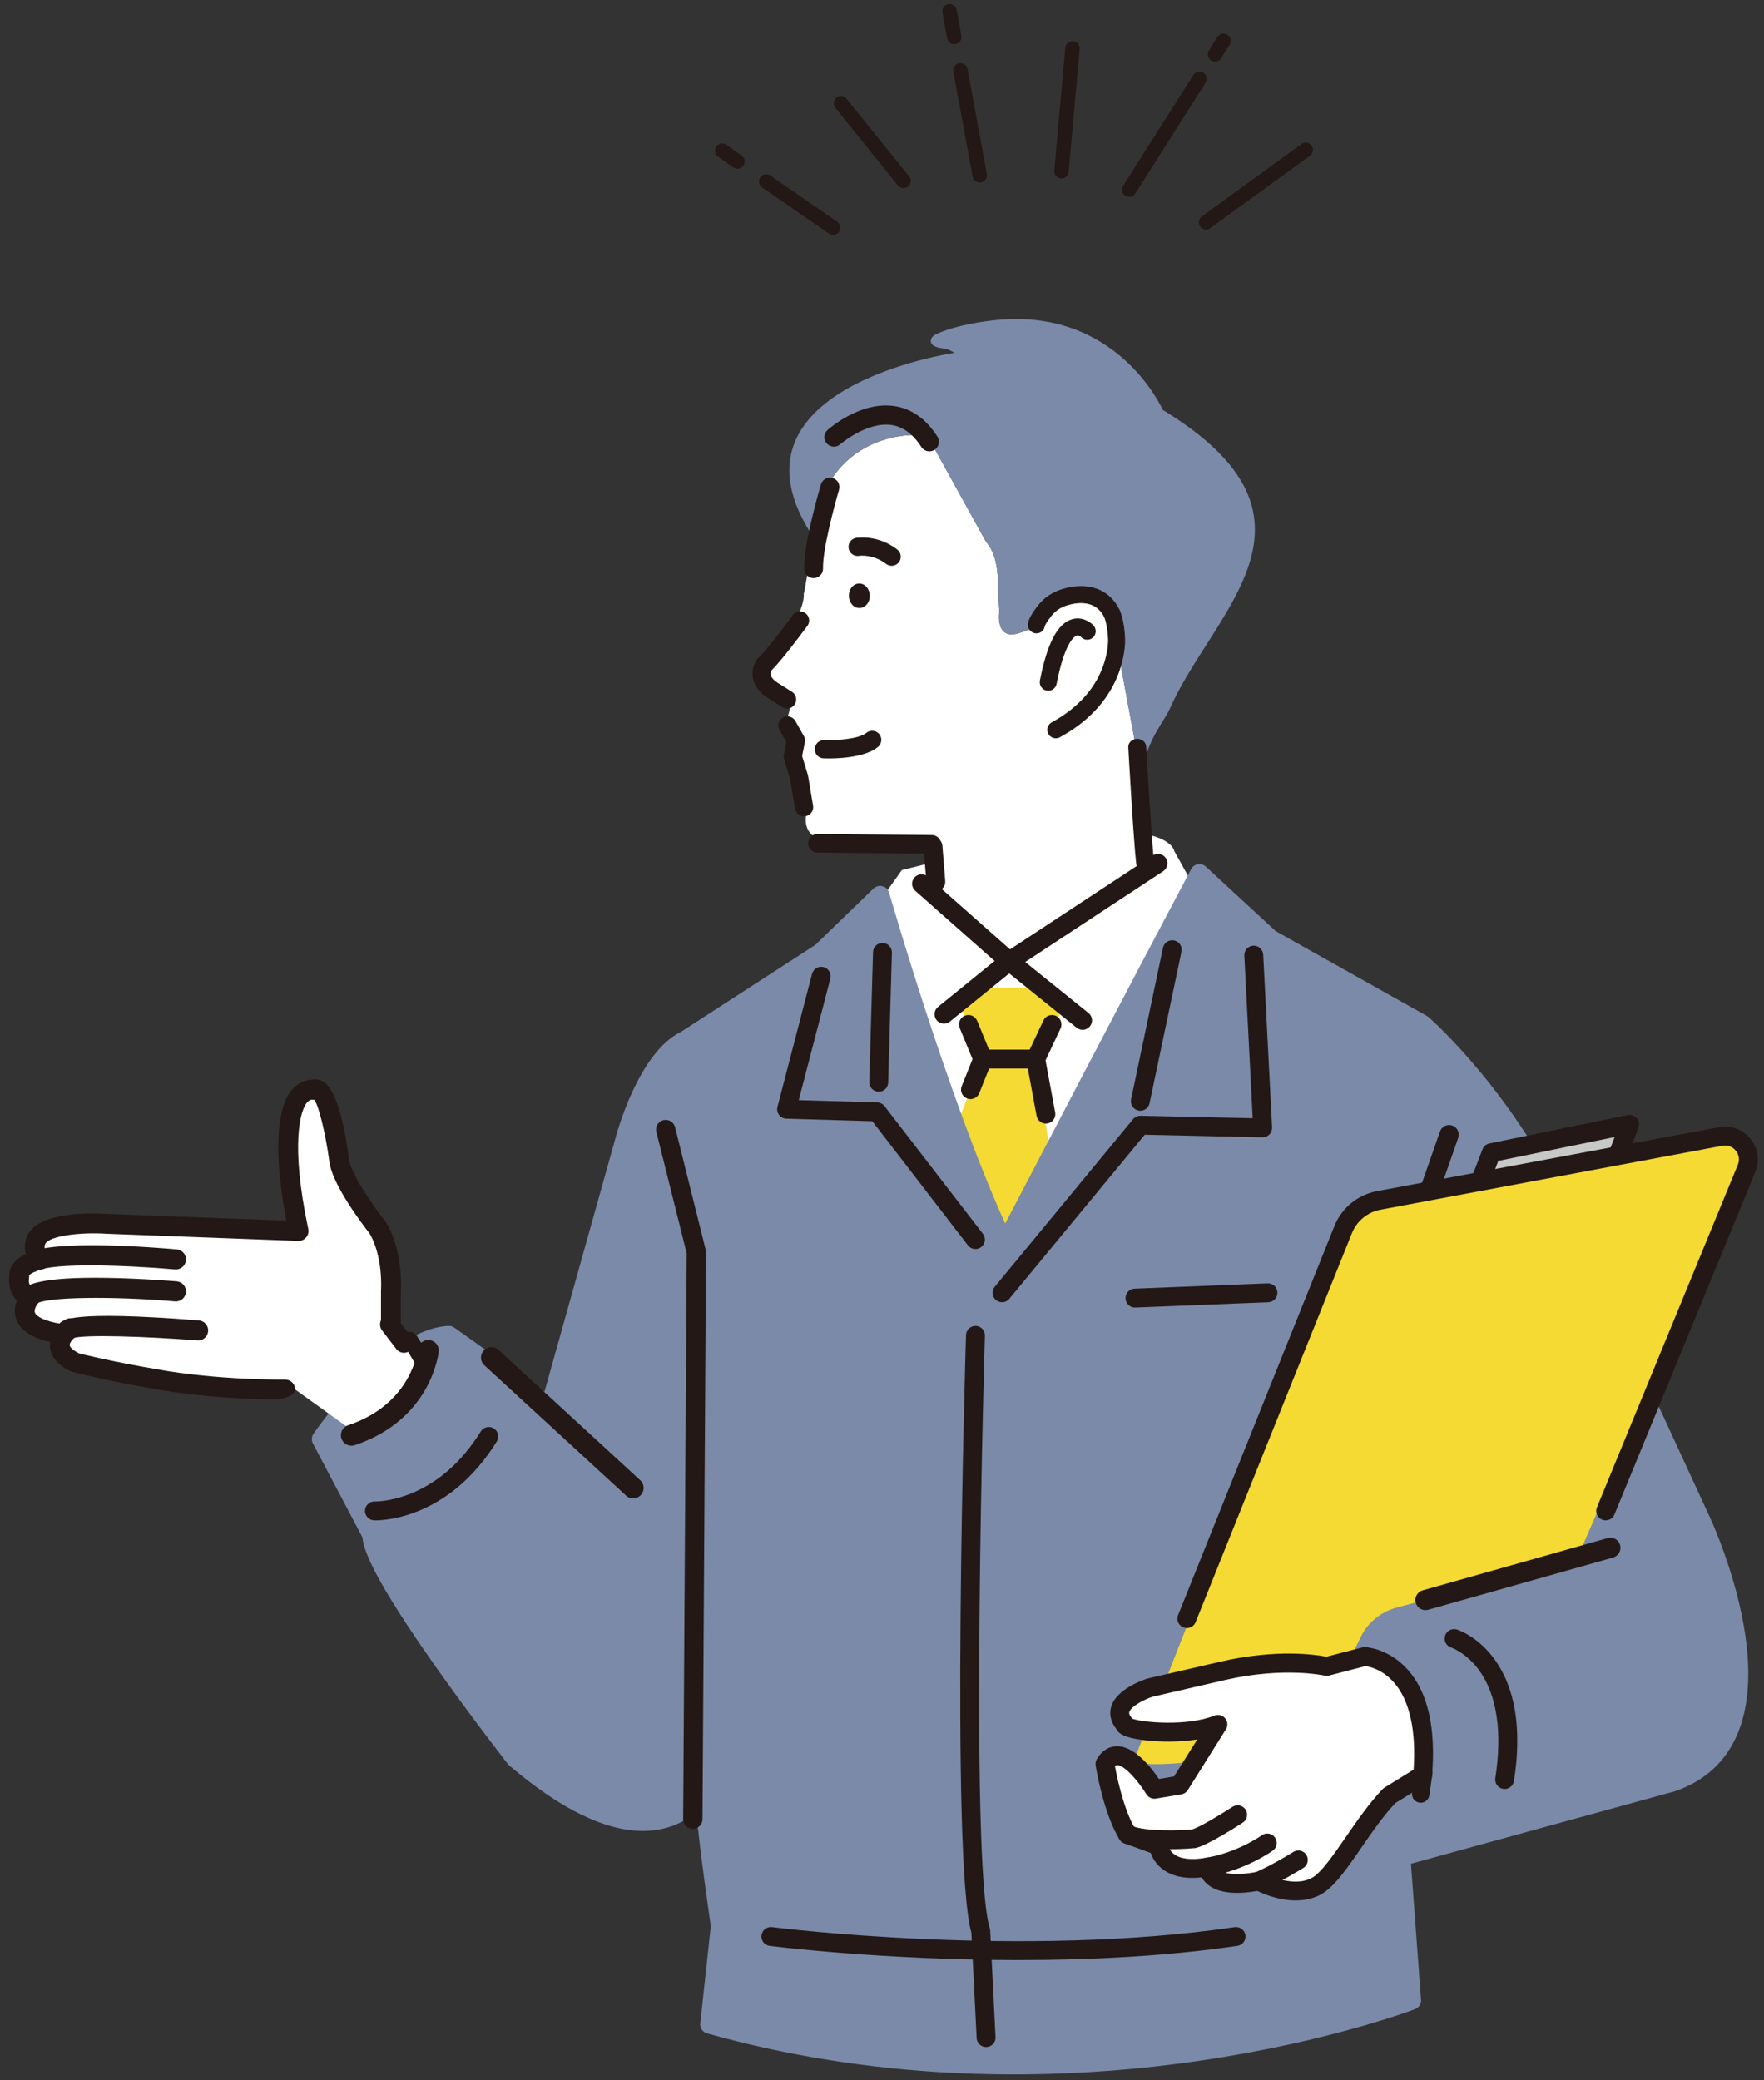 <svg width="190" height="224" viewBox="0 0 190 224" fill="none" xmlns="http://www.w3.org/2000/svg">
<rect x="0" y="0" width="190" height="224" fill="#333333" stroke="none"/>
<g clip-path="url(#clip0_687_930)">
<path d="M109.798 68.159L112.5 67.251L117.431 71.341L120.265 69.199L122.896 83.38L123.188 89.893C124.209 89.819 126.281 90.647 126.481 91.648L131.237 100.209L128.749 107.819C125.331 118.466 108.895 135.006 108.895 135.006L90.114 103.573L97.138 93.692L100.358 92.885C100.021 92.77 100.704 91.129 100.49 91.14L91.422 90.718C87.242 91.002 86.687 89.251 86.801 88.01C86.901 86.924 86.869 85.829 86.621 84.768L86.484 84.179C86.373 83.698 86.08 82.954 85.814 82.538C85.321 81.767 85.326 80.889 85.42 80.283C85.494 79.806 85.395 79.326 85.171 78.898C84.611 77.83 84.907 76.985 84.907 76.985C85.601 74.831 84.179 74.431 83.557 74.358C83.328 74.331 83.091 74.302 82.895 74.181C82.169 73.736 82.045 73.207 82.065 72.471C82.082 71.872 82.44 71.018 82.844 70.576C87.367 65.626 86.423 63.701 86.61 63.853L88.372 53.968C91.553 45.426 100.976 46.706 100.067 47.233L106.214 58.355C107.854 60.187 107.411 63.371 107.641 65.819C107.641 65.819 107.112 69.024 109.799 68.161L109.798 68.159Z" fill="white"/>
<path d="M88.371 53.967C88.434 53.798 88.5 53.635 88.567 53.474C88.586 53.431 88.604 53.388 88.622 53.345C88.679 53.211 88.739 53.081 88.8 52.953C88.813 52.925 88.825 52.898 88.838 52.872C88.912 52.717 88.989 52.568 89.068 52.421C89.081 52.396 89.094 52.373 89.107 52.35C89.177 52.221 89.248 52.096 89.321 51.973C89.335 51.949 89.35 51.925 89.364 51.901C89.538 51.614 89.72 51.344 89.91 51.087C89.919 51.074 89.928 51.06 89.938 51.049C90.135 50.786 90.337 50.538 90.546 50.306C91.296 49.447 92.11 48.816 92.924 48.362C93.057 48.284 93.191 48.21 93.325 48.138C93.333 48.134 93.34 48.13 93.348 48.125C93.689 47.944 94.03 47.787 94.37 47.652C94.373 47.651 94.377 47.65 94.381 47.648C94.724 47.511 95.065 47.395 95.397 47.297H95.4C96.07 47.101 96.715 46.979 97.301 46.911C97.301 46.911 97.301 46.911 97.302 46.911C97.593 46.878 97.87 46.858 98.127 46.848C98.13 46.848 98.134 46.848 98.137 46.848C98.308 46.841 98.471 46.84 98.624 46.843C98.626 46.843 98.628 46.843 98.63 46.843C98.703 46.843 98.773 46.846 98.841 46.849C98.847 46.849 98.853 46.849 98.859 46.849C98.999 46.855 99.129 46.865 99.249 46.878C99.255 46.878 99.262 46.879 99.268 46.88C99.32 46.885 99.37 46.892 99.418 46.898C99.426 46.898 99.435 46.901 99.443 46.902C99.546 46.918 99.64 46.935 99.723 46.953C99.731 46.954 99.74 46.957 99.748 46.959C99.779 46.967 99.809 46.975 99.838 46.983C99.845 46.986 99.855 46.988 99.862 46.991C99.929 47.01 99.982 47.032 100.023 47.053C100.029 47.056 100.034 47.06 100.039 47.062C100.053 47.07 100.066 47.079 100.077 47.087C100.081 47.089 100.086 47.093 100.088 47.096C100.1 47.106 100.11 47.117 100.117 47.128C100.123 47.139 100.125 47.151 100.123 47.161C100.123 47.163 100.122 47.167 100.121 47.17C100.118 47.178 100.116 47.186 100.109 47.193C100.107 47.196 100.105 47.2 100.101 47.203C100.091 47.213 100.079 47.223 100.062 47.234L106.209 58.356C107.849 60.188 107.406 63.371 107.636 65.82C107.636 65.82 107.107 69.024 109.794 68.161L112.497 67.253L112.619 67.354L112.907 67.211L117.709 71.129L120.261 69.201L122.892 83.382C123.68 79.378 125.335 77.819 126.037 76.237C130.724 65.691 144.418 55.807 125.243 44.14C125.243 44.14 120.313 32.873 106.817 34.519C106.817 34.519 103.02 34.907 100.754 36.029C100.201 36.301 100.061 36.974 100.608 37.254C101.441 37.679 101.728 37.302 102.798 37.996C102.798 37.996 76.841 41.77 87.66 57.935L88.367 53.967H88.371Z" fill="#7B8AA9"/>
<path d="M105.407 106.357H111.553L114.408 108.773L111.553 114.041L113.091 123.919L108.215 134.051L102.993 121.285L105.846 114.041L103.432 108.334L105.407 106.357Z" fill="#F4DA33"/>
<path d="M111.632 67.281C111.632 67.281 111.618 66.89 112.594 65.675C113.141 64.994 113.909 64.533 114.747 64.286C116.136 63.875 118.548 63.654 119.736 66.002C120.1 66.721 120.307 68.396 120.266 69.2C120.15 71.443 119.04 75.686 113.723 78.582L111.632 67.281Z" fill="white"/>
<path d="M112.96 78.999C112.73 78.578 112.886 78.049 113.307 77.82C118.546 74.965 119.311 70.809 119.397 69.156C119.435 68.421 119.226 66.923 118.959 66.397C118.021 64.542 116.072 64.801 114.993 65.12C114.273 65.334 113.678 65.714 113.271 66.221C112.67 66.971 112.523 67.318 112.493 67.398C112.439 67.812 112.092 68.138 111.661 68.152C111.182 68.169 110.779 67.793 110.762 67.314C110.745 66.834 111.122 66.121 111.915 65.133C112.544 64.349 113.438 63.768 114.498 63.455C117.178 62.661 119.424 63.469 120.508 65.613C120.964 66.513 121.177 68.338 121.131 69.249C121.03 71.194 120.147 76.075 114.136 79.349C114.063 79.388 113.986 79.417 113.91 79.435C113.54 79.518 113.147 79.351 112.957 79.002L112.96 78.999Z" fill="#231815"/>
<path d="M113.816 79.494C113.453 79.53 113.096 79.347 112.918 79.021C112.801 78.806 112.775 78.558 112.844 78.324C112.913 78.09 113.07 77.897 113.284 77.778C118.503 74.935 119.264 70.799 119.35 69.153C119.388 68.424 119.181 66.936 118.917 66.416C117.995 64.592 116.07 64.849 115.006 65.163C114.295 65.374 113.708 65.749 113.308 66.248C112.699 67.006 112.559 67.35 112.538 67.413C112.481 67.848 112.113 68.182 111.665 68.198C111.161 68.216 110.736 67.82 110.718 67.314C110.701 66.823 111.08 66.099 111.881 65.102C112.516 64.31 113.418 63.725 114.488 63.408C117.192 62.607 119.457 63.422 120.552 65.59C121.011 66.497 121.228 68.333 121.18 69.248C121.078 71.202 120.192 76.101 114.161 79.387C114.086 79.427 114.005 79.459 113.924 79.477C113.888 79.485 113.852 79.491 113.817 79.494H113.816ZM113.001 78.977C113.176 79.297 113.545 79.465 113.903 79.386C113.977 79.369 114.048 79.342 114.116 79.305C120.105 76.042 120.986 71.181 121.086 69.244C121.133 68.338 120.92 66.525 120.469 65.632C119.394 63.509 117.168 62.711 114.514 63.499C113.462 63.809 112.576 64.385 111.952 65.162C111.167 66.141 110.794 66.844 110.81 67.311C110.826 67.765 111.208 68.121 111.661 68.104C112.048 68.092 112.379 67.805 112.443 67.422C112.443 67.413 112.443 67.405 112.447 67.397C112.447 67.396 112.447 67.394 112.447 67.393C112.454 67.374 112.466 67.343 112.485 67.301C112.468 67.294 112.456 67.28 112.454 67.262C112.45 67.224 112.499 67.2 112.527 67.219C112.624 67.032 112.826 66.706 113.235 66.196C113.647 65.682 114.251 65.296 114.979 65.08C116.073 64.757 118.048 64.496 119 66.38C119.269 66.911 119.481 68.424 119.444 69.163C119.358 70.825 118.59 75 113.33 77.865C113.137 77.971 112.997 78.144 112.935 78.355C112.872 78.566 112.897 78.788 113.001 78.982V78.977Z" fill="#231815"/>
<path d="M81.676 71.024C81.7 70.994 81.727 70.965 81.754 70.939C82.404 70.321 83.764 68.63 85.489 66.303C85.772 65.922 86.311 65.84 86.693 66.124C87.076 66.406 87.156 66.946 86.873 67.328C85.858 68.699 84.007 71.142 83.008 72.123C82.952 72.214 82.846 72.434 82.899 72.691C82.972 73.042 83.324 73.408 83.916 73.753L85.247 74.595C85.647 74.849 85.767 75.382 85.513 75.782C85.39 75.976 85.199 76.111 84.974 76.162C84.749 76.212 84.519 76.172 84.325 76.049L83.039 75.234C81.984 74.619 81.366 73.866 81.203 72.995C80.999 71.909 81.607 71.112 81.676 71.024Z" fill="#231815"/>
<path d="M84.783 76.246C84.609 76.246 84.439 76.197 84.29 76.102L83.004 75.287C81.934 74.664 81.306 73.896 81.138 73.005C80.931 71.892 81.553 71.072 81.626 70.982C81.652 70.95 81.679 70.92 81.71 70.891C82.357 70.275 83.717 68.587 85.437 66.263C85.741 65.852 86.322 65.766 86.733 66.069C87.143 66.373 87.229 66.954 86.926 67.365C85.913 68.733 84.065 71.172 83.06 72.162C83.012 72.244 82.915 72.444 82.963 72.677C83.032 73.008 83.372 73.36 83.949 73.694L85.282 74.538C85.714 74.811 85.843 75.383 85.568 75.815C85.436 76.024 85.23 76.168 84.989 76.223C84.921 76.239 84.852 76.246 84.785 76.246H84.783ZM81.727 71.064C81.66 71.149 81.068 71.926 81.267 72.982C81.427 73.833 82.034 74.573 83.072 75.177L84.359 75.993C84.538 76.107 84.751 76.144 84.959 76.097C85.165 76.05 85.344 75.925 85.457 75.746C85.692 75.376 85.581 74.883 85.21 74.648L83.879 73.806C83.271 73.454 82.908 73.072 82.833 72.703C82.775 72.419 82.895 72.178 82.951 72.088C82.954 72.083 82.958 72.079 82.962 72.075C83.958 71.097 85.807 68.655 86.82 67.288C87.081 66.936 87.007 66.436 86.653 66.174C86.301 65.913 85.801 65.987 85.54 66.341C83.814 68.671 82.451 70.364 81.799 70.985C81.773 71.01 81.749 71.036 81.726 71.063L81.727 71.064Z" fill="#231815"/>
<path d="M84.876 76.224C84.674 76.245 84.473 76.198 84.299 76.088L83.014 75.273C81.948 74.652 81.322 73.888 81.157 73.003C80.95 71.899 81.569 71.083 81.639 70.994C81.664 70.963 81.691 70.933 81.721 70.904C82.369 70.287 83.728 68.599 85.449 66.274C85.748 65.873 86.316 65.787 86.718 66.084C87.12 66.382 87.206 66.951 86.908 67.354C85.892 68.725 84.039 71.173 83.038 72.155C82.997 72.226 82.891 72.436 82.942 72.68C83.012 73.017 83.355 73.373 83.938 73.711L85.269 74.554C85.474 74.684 85.615 74.886 85.668 75.122C85.722 75.359 85.679 75.602 85.55 75.807C85.42 76.011 85.219 76.154 84.982 76.206C84.946 76.214 84.911 76.22 84.874 76.224H84.876ZM81.713 71.052C81.644 71.138 81.05 71.923 81.249 72.986C81.409 73.843 82.02 74.585 83.063 75.192L84.35 76.008C84.534 76.125 84.751 76.163 84.964 76.115C85.176 76.067 85.357 75.939 85.474 75.756C85.714 75.377 85.601 74.873 85.222 74.632L83.891 73.79C83.288 73.441 82.928 73.064 82.853 72.699C82.795 72.422 82.914 72.185 82.968 72.097C83.971 71.111 85.822 68.668 86.835 67.298C87.102 66.937 87.026 66.426 86.665 66.16C86.304 65.892 85.793 65.969 85.525 66.33C83.801 68.66 82.438 70.352 81.787 70.972C81.761 70.998 81.736 71.024 81.713 71.052Z" fill="#231815"/>
<path d="M84.782 76.293C84.599 76.293 84.423 76.241 84.265 76.141L82.98 75.326C81.899 74.696 81.264 73.918 81.093 73.013C80.882 71.883 81.516 71.044 81.588 70.952C81.588 70.952 81.59 70.951 81.591 70.95C81.617 70.917 81.646 70.886 81.678 70.856C82.324 70.241 83.681 68.556 85.4 66.234C85.719 65.804 86.33 65.712 86.76 66.031C87.192 66.35 87.283 66.96 86.963 67.392C85.949 68.761 84.099 71.203 83.093 72.195C83.05 72.271 82.965 72.454 83.009 72.666C83.075 72.984 83.408 73.326 83.973 73.653L85.308 74.497C85.526 74.636 85.678 74.852 85.735 75.105C85.792 75.359 85.747 75.62 85.608 75.838C85.469 76.058 85.253 76.21 84.999 76.266C84.96 76.275 84.923 76.281 84.884 76.285C84.85 76.289 84.818 76.29 84.784 76.29L84.782 76.293ZM81.764 71.093C81.698 71.176 81.119 71.939 81.313 72.973C81.47 73.811 82.069 74.539 83.096 75.136L84.385 75.954C84.554 76.062 84.755 76.095 84.95 76.052C85.145 76.008 85.311 75.891 85.419 75.722C85.64 75.373 85.536 74.91 85.188 74.688L83.857 73.846C83.239 73.489 82.87 73.096 82.79 72.713C82.728 72.414 82.855 72.159 82.914 72.064C82.916 72.059 82.92 72.055 82.924 72.052C83.924 71.068 85.773 68.627 86.785 67.26C86.903 67.101 86.953 66.903 86.923 66.704C86.893 66.507 86.789 66.331 86.628 66.213C86.296 65.968 85.826 66.038 85.579 66.369C83.852 68.703 82.486 70.397 81.833 71.02C81.808 71.043 81.786 71.068 81.765 71.094L81.764 71.093Z" fill="#231815"/>
<path d="M86.799 87.763C87.246 87.663 87.542 87.229 87.466 86.772L86.925 83.544C86.919 83.507 86.909 83.47 86.899 83.434L86.283 81.422L86.585 79.916C86.625 79.712 86.592 79.5 86.49 79.32L85.578 77.698C85.342 77.28 84.812 77.131 84.394 77.367C83.975 77.602 83.827 78.132 84.062 78.55L84.816 79.891L84.534 81.297C84.505 81.439 84.513 81.585 84.555 81.722L85.219 83.89L85.75 87.061C85.83 87.534 86.278 87.853 86.751 87.774C86.767 87.771 86.782 87.769 86.798 87.765L86.799 87.763Z" fill="#231815"/>
<path d="M86.608 87.849C86.16 87.849 85.763 87.525 85.687 87.069L85.155 83.899L84.492 81.74C84.447 81.592 84.439 81.435 84.469 81.283L84.746 79.902L84.004 78.581C83.752 78.132 83.912 77.561 84.36 77.309C84.809 77.057 85.38 77.217 85.632 77.666L86.544 79.288C86.653 79.483 86.69 79.71 86.646 79.929L86.347 81.418L86.959 83.414C86.97 83.453 86.98 83.493 86.987 83.534L87.528 86.761C87.61 87.25 87.295 87.719 86.812 87.827C86.795 87.831 86.778 87.833 86.761 87.837C86.709 87.846 86.657 87.85 86.607 87.85L86.608 87.849ZM84.819 77.318C84.685 77.318 84.551 77.351 84.426 77.421C84.04 77.638 83.902 78.129 84.119 78.516L84.873 79.857C84.881 79.87 84.883 79.887 84.88 79.902L84.598 81.308C84.572 81.438 84.578 81.574 84.617 81.701L85.281 83.869L85.814 87.049C85.887 87.485 86.302 87.781 86.74 87.709C86.755 87.706 86.77 87.703 86.785 87.7C87.2 87.606 87.472 87.203 87.4 86.782L86.86 83.554C86.855 83.519 86.846 83.485 86.835 83.452L86.219 81.439C86.217 81.428 86.215 81.418 86.218 81.408L86.519 79.902C86.557 79.713 86.526 79.517 86.433 79.349L85.52 77.728C85.373 77.465 85.099 77.318 84.817 77.318H84.819Z" fill="#231815"/>
<path d="M86.701 87.826C86.478 87.849 86.258 87.791 86.076 87.661C85.877 87.519 85.745 87.307 85.705 87.067L85.173 83.895L84.51 81.734C84.466 81.59 84.458 81.435 84.487 81.285L84.765 79.898L84.02 78.571C83.901 78.358 83.871 78.111 83.937 77.874C84.004 77.639 84.157 77.443 84.37 77.323C84.811 77.075 85.371 77.233 85.616 77.673L86.528 79.295C86.636 79.486 86.671 79.709 86.629 79.924L86.33 81.418L86.943 83.419C86.955 83.458 86.965 83.499 86.97 83.536L87.511 86.764C87.591 87.243 87.282 87.702 86.809 87.809C86.793 87.813 86.778 87.815 86.762 87.818C86.742 87.822 86.722 87.824 86.701 87.826ZM84.735 77.304C84.626 77.316 84.518 77.348 84.417 77.405C84.226 77.513 84.087 77.689 84.028 77.9C83.97 78.112 83.996 78.335 84.104 78.525L84.857 79.868C84.863 79.877 84.865 79.889 84.863 79.9L84.581 81.305C84.553 81.439 84.561 81.578 84.6 81.708L85.264 83.875L85.797 87.052C85.833 87.269 85.951 87.459 86.131 87.587C86.31 87.714 86.528 87.766 86.744 87.728C86.76 87.726 86.774 87.723 86.788 87.719C87.213 87.623 87.491 87.211 87.419 86.781L86.878 83.553C86.873 83.518 86.864 83.483 86.853 83.448L86.237 81.436C86.235 81.428 86.235 81.421 86.236 81.413L86.538 79.907C86.576 79.715 86.544 79.514 86.448 79.343L85.536 77.721C85.371 77.427 85.05 77.274 84.734 77.307L84.735 77.304Z" fill="#231815"/>
<path d="M86.608 87.896C86.404 87.896 86.205 87.832 86.039 87.714C85.825 87.562 85.684 87.335 85.641 87.077L85.109 83.905L84.449 81.752C84.401 81.597 84.394 81.431 84.425 81.271L84.698 79.907L83.965 78.601C83.836 78.372 83.805 78.107 83.875 77.855C83.945 77.603 84.11 77.394 84.339 77.265C84.568 77.136 84.831 77.105 85.085 77.177C85.337 77.248 85.547 77.412 85.675 77.64L86.587 79.262C86.703 79.466 86.74 79.705 86.694 79.935L86.397 81.414L87.005 83.4C87.018 83.442 87.029 83.485 87.035 83.526L87.576 86.753C87.662 87.267 87.332 87.758 86.823 87.872C86.806 87.876 86.791 87.879 86.774 87.883C86.751 87.886 86.73 87.889 86.708 87.892C86.674 87.896 86.64 87.897 86.608 87.897V87.896ZM84.818 77.365C84.792 77.365 84.766 77.366 84.74 77.369C84.638 77.379 84.539 77.41 84.448 77.461C84.271 77.56 84.145 77.722 84.089 77.917C84.035 78.112 84.059 78.316 84.158 78.493L84.912 79.834C84.925 79.857 84.929 79.885 84.925 79.91L84.643 81.317C84.618 81.439 84.625 81.567 84.661 81.688L85.325 83.856L85.861 87.041C85.894 87.239 86.002 87.415 86.167 87.532C86.334 87.65 86.534 87.697 86.733 87.662L86.775 87.654C87.166 87.566 87.421 87.186 87.355 86.79L86.814 83.562C86.809 83.528 86.801 83.497 86.791 83.465L86.175 81.453C86.17 81.436 86.168 81.418 86.172 81.398L86.474 79.892C86.51 79.714 86.48 79.53 86.392 79.373L85.48 77.751C85.345 77.51 85.091 77.365 84.82 77.365H84.818Z" fill="#231815"/>
<path d="M92.524 81.213C93.286 81.029 94.003 80.751 94.504 80.33C94.871 80.021 94.918 79.473 94.609 79.106C94.299 78.739 93.751 78.692 93.385 79.001C92.537 79.715 89.914 79.855 88.775 79.811C88.296 79.792 87.892 80.167 87.874 80.646C87.856 81.126 88.228 81.53 88.709 81.548C89.002 81.56 90.868 81.612 92.524 81.214V81.213Z" fill="#231815"/>
<path d="M89.23 81.621C88.979 81.621 88.796 81.616 88.706 81.612C88.192 81.592 87.789 81.157 87.808 80.642C87.828 80.128 88.263 79.726 88.778 79.745C89.907 79.787 92.51 79.651 93.343 78.951C93.738 78.619 94.328 78.67 94.659 79.064C94.82 79.255 94.897 79.496 94.875 79.745C94.854 79.993 94.737 80.219 94.546 80.379C94.09 80.763 93.414 81.063 92.54 81.274C91.306 81.57 89.972 81.618 89.23 81.618V81.621ZM88.743 79.874C88.312 79.874 87.955 80.215 87.938 80.648C87.921 81.091 88.268 81.465 88.71 81.482C89.057 81.495 90.874 81.542 92.508 81.149C93.363 80.944 94.02 80.651 94.462 80.281C94.626 80.143 94.727 79.948 94.745 79.735C94.763 79.521 94.697 79.313 94.559 79.148C94.274 78.809 93.765 78.765 93.426 79.051C92.563 79.776 89.919 79.92 88.772 79.874C88.762 79.874 88.752 79.874 88.743 79.874Z" fill="#231815"/>
<path d="M88.214 79.932C88.373 79.819 88.569 79.756 88.778 79.764C89.875 79.806 92.358 79.678 93.273 79.03C93.302 79.009 93.33 78.988 93.356 78.966C93.545 78.81 93.781 78.734 94.024 78.754C94.268 78.775 94.489 78.889 94.647 79.077C94.804 79.264 94.879 79.5 94.858 79.745C94.838 79.989 94.723 80.21 94.535 80.367C94.081 80.749 93.408 81.049 92.536 81.258C90.887 81.655 89.058 81.607 88.708 81.594C88.464 81.585 88.238 81.481 88.071 81.301C87.905 81.122 87.819 80.888 87.828 80.644C87.84 80.349 87.991 80.091 88.214 79.932ZM93.33 79.103C92.394 79.767 89.883 79.899 88.776 79.856C88.322 79.839 87.94 80.194 87.922 80.646C87.913 80.866 87.991 81.075 88.14 81.236C88.29 81.397 88.492 81.491 88.712 81.499C89.06 81.512 90.877 81.56 92.514 81.166C93.372 80.96 94.031 80.667 94.475 80.294C94.644 80.153 94.746 79.954 94.765 79.735C94.783 79.517 94.715 79.304 94.574 79.136C94.432 78.967 94.235 78.865 94.015 78.847C93.797 78.828 93.582 78.896 93.415 79.036C93.387 79.058 93.359 79.081 93.329 79.103H93.33Z" fill="#231815"/>
<path d="M89.233 81.667C88.979 81.667 88.793 81.662 88.705 81.658C88.444 81.648 88.201 81.537 88.023 81.345C87.845 81.153 87.753 80.903 87.763 80.641C87.775 80.334 87.925 80.056 88.176 79.878C88.354 79.752 88.562 79.69 88.781 79.699C89.843 79.739 92.332 79.617 93.235 78.976C93.262 78.957 93.288 78.937 93.313 78.916C93.516 78.748 93.769 78.668 94.029 78.69C94.29 78.713 94.527 78.836 94.695 79.036C94.865 79.236 94.945 79.491 94.922 79.752C94.9 80.013 94.776 80.25 94.576 80.419C94.115 80.807 93.434 81.111 92.55 81.324C91.313 81.622 89.977 81.67 89.233 81.67V81.667ZM88.743 79.921C88.339 79.921 88.001 80.242 87.985 80.649C87.977 80.85 88.049 81.044 88.187 81.193C88.324 81.341 88.511 81.427 88.713 81.435C89.06 81.448 90.869 81.496 92.498 81.103C93.345 80.9 93.996 80.611 94.432 80.245C94.586 80.115 94.681 79.931 94.699 79.73C94.716 79.528 94.654 79.332 94.524 79.178C94.394 79.023 94.211 78.928 94.009 78.91C93.807 78.892 93.611 78.954 93.457 79.085C93.429 79.109 93.399 79.132 93.368 79.154C92.415 79.83 89.86 79.963 88.773 79.92C88.764 79.92 88.753 79.92 88.744 79.92L88.743 79.921Z" fill="#231815"/>
<path d="M113.096 74.31C113.423 74.237 113.692 73.976 113.76 73.626C114.647 69.017 115.749 68.458 115.961 68.393C116.22 68.317 116.463 68.553 116.473 68.564C116.799 68.916 117.344 68.931 117.696 68.605C118.048 68.279 118.063 67.723 117.737 67.371C117.385 66.991 116.515 66.429 115.492 66.72C113.946 67.162 112.82 69.313 112.054 73.299C111.963 73.77 112.271 74.225 112.742 74.316C112.863 74.34 112.984 74.337 113.097 74.311L113.096 74.31Z" fill="#231815"/>
<path d="M112.998 74.374C112.91 74.383 112.822 74.379 112.733 74.362C112.493 74.316 112.285 74.179 112.149 73.976C112.012 73.774 111.961 73.529 112.008 73.289C112.779 69.285 113.915 67.122 115.48 66.675C116.528 66.376 117.414 66.951 117.773 67.339C117.939 67.518 118.026 67.753 118.018 67.999C118.01 68.246 117.908 68.473 117.728 68.639C117.549 68.806 117.315 68.893 117.075 68.885C116.832 68.877 116.606 68.775 116.441 68.595C116.441 68.595 116.216 68.367 115.977 68.438C115.888 68.465 115.567 68.611 115.157 69.329C114.637 70.242 114.182 71.691 113.808 73.636C113.739 73.993 113.465 74.276 113.109 74.356C113.072 74.364 113.037 74.37 113.001 74.373L112.998 74.374ZM115.86 66.696C115.744 66.707 115.625 66.729 115.504 66.764C113.976 67.201 112.862 69.341 112.098 73.307C112.056 73.523 112.102 73.743 112.224 73.923C112.347 74.105 112.533 74.228 112.749 74.27C112.861 74.291 112.974 74.29 113.084 74.265C113.404 74.193 113.651 73.939 113.712 73.618C114.605 68.981 115.729 68.415 115.946 68.349C116.231 68.263 116.493 68.519 116.504 68.53C116.654 68.693 116.856 68.785 117.075 68.792C117.292 68.798 117.501 68.72 117.662 68.571C117.823 68.421 117.915 68.217 117.922 67.996C117.928 67.775 117.851 67.565 117.701 67.403C117.398 67.076 116.704 66.61 115.86 66.696Z" fill="#231815"/>
<path d="M93.594 64.686C93.346 65.353 92.68 65.653 92.109 65.358C91.537 65.062 91.276 64.282 91.524 63.615C91.772 62.949 92.438 62.649 93.009 62.944C93.581 63.24 93.842 64.02 93.594 64.686Z" fill="#231815"/>
<path d="M87.958 62.077C87.866 62.112 87.766 62.133 87.662 62.137C87.162 62.151 86.744 61.759 86.73 61.258C86.65 58.565 88.456 52.446 88.532 52.187C88.674 51.708 89.178 51.435 89.658 51.576C90.137 51.719 90.41 52.222 90.269 52.702C89.767 54.389 88.481 59.208 88.54 61.204C88.552 61.599 88.309 61.943 87.959 62.077H87.958Z" fill="#231815"/>
<path d="M87.635 62.202C87.112 62.202 86.681 61.786 86.665 61.261C86.585 58.571 88.394 52.429 88.47 52.169C88.622 51.656 89.164 51.363 89.676 51.515C90.189 51.667 90.483 52.209 90.331 52.721C89.831 54.407 88.546 59.215 88.605 61.203C88.617 61.615 88.368 61.99 87.982 62.138C87.88 62.177 87.774 62.198 87.663 62.202C87.653 62.202 87.644 62.202 87.635 62.202ZM89.4 51.605C89.038 51.605 88.703 51.842 88.595 52.207C88.518 52.467 86.715 58.588 86.795 61.257C86.809 61.72 87.195 62.086 87.661 62.072C87.755 62.069 87.848 62.051 87.936 62.017C88.27 61.89 88.486 61.564 88.475 61.208C88.416 59.202 89.705 54.375 90.206 52.685C90.337 52.24 90.084 51.773 89.64 51.64C89.56 51.617 89.48 51.605 89.4 51.605Z" fill="#231815"/>
<path d="M87.682 62.182C87.682 62.182 87.669 62.182 87.663 62.182C87.138 62.198 86.698 61.783 86.683 61.26C86.605 58.636 88.294 52.828 88.486 52.174C88.636 51.67 89.167 51.383 89.67 51.532C90.173 51.681 90.462 52.213 90.312 52.716C89.812 54.401 88.525 59.212 88.585 61.204C88.597 61.608 88.351 61.977 87.974 62.121C87.881 62.158 87.782 62.178 87.682 62.182ZM89.358 51.588C89.005 51.605 88.683 51.843 88.577 52.201C88.385 52.855 86.698 58.649 86.776 61.258C86.791 61.731 87.187 62.106 87.66 62.091C87.757 62.091 87.851 62.069 87.942 62.035C88.282 61.906 88.505 61.573 88.493 61.208C88.433 59.203 89.722 54.38 90.224 52.691C90.359 52.238 90.099 51.758 89.645 51.624C89.551 51.596 89.453 51.585 89.36 51.589L89.358 51.588Z" fill="#231815"/>
<path d="M87.633 62.249C87.374 62.249 87.127 62.151 86.938 61.972C86.74 61.785 86.626 61.534 86.618 61.263C86.539 58.626 88.232 52.811 88.424 52.157C88.584 51.619 89.151 51.311 89.689 51.471C90.227 51.631 90.533 52.198 90.375 52.736C89.874 54.418 88.591 59.218 88.65 61.203C88.663 61.634 88.401 62.029 87.998 62.182C87.898 62.22 87.793 62.244 87.685 62.249H87.664C87.654 62.249 87.643 62.249 87.633 62.249ZM89.401 51.652C89.388 51.652 89.375 51.652 89.362 51.652C89.026 51.669 88.736 51.896 88.64 52.218C88.448 52.869 86.763 58.656 86.841 61.255C86.854 61.693 87.221 62.038 87.659 62.024C87.745 62.024 87.83 62.006 87.919 61.972C88.233 61.851 88.439 61.544 88.428 61.207C88.368 59.195 89.659 54.361 90.162 52.669C90.286 52.25 90.046 51.808 89.626 51.683C89.553 51.661 89.477 51.651 89.401 51.651V51.652Z" fill="#231815"/>
<path d="M96.11 60.878C96.368 60.86 96.616 60.735 96.785 60.514C97.099 60.105 97.021 59.519 96.612 59.204C94.508 57.59 92.304 57.95 92.212 57.966C91.704 58.054 91.364 58.538 91.451 59.045C91.539 59.552 92.017 59.894 92.524 59.807C92.601 59.795 94.049 59.593 95.474 60.685C95.662 60.83 95.889 60.892 96.109 60.877L96.11 60.878Z" fill="#231815"/>
<path d="M92.685 57.876C93.468 57.849 95.079 57.968 96.64 59.166C97.069 59.495 97.15 60.112 96.822 60.542C96.651 60.764 96.393 60.904 96.113 60.923C96.102 60.923 96.089 60.924 96.077 60.924C95.85 60.932 95.627 60.861 95.445 60.723C94.033 59.639 92.593 59.844 92.532 59.854C91.999 59.943 91.496 59.585 91.406 59.053C91.361 58.794 91.42 58.535 91.57 58.32C91.721 58.106 91.947 57.963 92.205 57.919C92.229 57.915 92.403 57.885 92.687 57.876H92.685ZM96.107 60.831C96.36 60.813 96.593 60.687 96.748 60.485C97.045 60.097 96.972 59.538 96.584 59.24C94.49 57.634 92.312 57.995 92.22 58.011C91.986 58.051 91.782 58.181 91.646 58.375C91.509 58.568 91.456 58.804 91.496 59.038C91.58 59.518 92.038 59.843 92.516 59.761C92.58 59.752 94.059 59.542 95.501 60.649C95.665 60.775 95.867 60.839 96.073 60.832C96.084 60.832 96.095 60.832 96.106 60.831H96.107Z" fill="#231815"/>
<path d="M100.37 89.983L88.053 89.868C87.805 89.864 87.568 89.958 87.39 90.132C87.21 90.309 87.108 90.545 87.106 90.797C87.103 91.048 87.198 91.285 87.373 91.463C87.549 91.642 87.784 91.741 88.035 91.743L99.811 91.853L101.176 90.456C101.011 90.166 100.702 89.984 100.369 89.981L100.37 89.983ZM99.873 91.775L100.49 91.143L99.882 91.784C99.882 91.784 99.875 91.777 99.873 91.775Z" fill="#231815"/>
<path d="M99.813 91.919L88.036 91.81C87.768 91.807 87.516 91.701 87.329 91.51C87.142 91.319 87.039 91.065 87.042 90.798C87.045 90.527 87.153 90.274 87.346 90.085C87.537 89.9 87.787 89.801 88.056 89.803L100.372 89.918C100.728 89.921 101.058 90.115 101.235 90.425C101.249 90.449 101.245 90.482 101.224 90.503L99.86 91.9C99.848 91.912 99.831 91.919 99.813 91.919ZM88.039 89.933C87.813 89.933 87.6 90.02 87.436 90.179C87.267 90.343 87.173 90.564 87.172 90.799C87.169 91.033 87.258 91.252 87.421 91.419C87.585 91.585 87.803 91.679 88.036 91.68L99.786 91.789L99.81 91.764C99.812 91.751 99.817 91.74 99.826 91.731L100.443 91.099C100.454 91.089 100.467 91.082 100.48 91.081L101.097 90.449C100.938 90.204 100.664 90.052 100.37 90.049L88.053 89.935C88.053 89.935 88.044 89.935 88.039 89.935V89.933Z" fill="#231815"/>
<path d="M100.194 48.469C99.865 48.503 99.53 48.353 99.339 48.056C98.425 46.628 97.305 45.813 96.01 45.634C93.26 45.253 90.452 47.718 90.423 47.744C90.05 48.075 89.479 48.043 89.147 47.671C88.815 47.3 88.847 46.729 89.219 46.396C89.358 46.272 92.666 43.352 96.249 43.842C98.098 44.094 99.651 45.185 100.864 47.083C101.133 47.504 101.01 48.062 100.589 48.331C100.465 48.411 100.33 48.455 100.195 48.469H100.194Z" fill="#231815"/>
<path d="M100.1 48.538C99.77 48.538 99.465 48.373 99.284 48.091C98.382 46.68 97.278 45.874 96 45.697C94.597 45.503 93.174 46.077 92.228 46.592C91.178 47.163 90.474 47.784 90.467 47.791C90.068 48.146 89.455 48.111 89.099 47.713C88.744 47.315 88.778 46.702 89.175 46.346C89.315 46.221 92.637 43.281 96.257 43.776C98.126 44.03 99.695 45.131 100.919 47.046C101.058 47.265 101.104 47.523 101.049 47.777C100.993 48.03 100.842 48.246 100.624 48.385C100.496 48.467 100.351 48.517 100.201 48.533C100.168 48.537 100.134 48.538 100.101 48.538H100.1ZM95.425 45.53C95.622 45.53 95.82 45.543 96.018 45.57C97.335 45.752 98.471 46.577 99.394 48.022C99.566 48.291 99.87 48.438 100.188 48.406C100.32 48.392 100.443 48.35 100.553 48.278C100.742 48.157 100.873 47.97 100.921 47.752C100.969 47.534 100.929 47.309 100.808 47.119C99.605 45.237 98.068 44.158 96.239 43.907C92.677 43.419 89.4 46.321 89.263 46.445C88.918 46.753 88.89 47.284 89.196 47.629C89.504 47.973 90.036 48.004 90.381 47.696C90.388 47.69 91.101 47.061 92.165 46.48C92.996 46.026 94.19 45.53 95.426 45.53H95.425Z" fill="#231815"/>
<path d="M100.1 48.534C99.772 48.534 99.467 48.369 99.288 48.088C98.385 46.676 97.279 45.87 96 45.694C93.301 45.321 90.49 47.764 90.463 47.788C90.066 48.142 89.455 48.107 89.101 47.71C88.748 47.314 88.782 46.705 89.177 46.35C89.316 46.225 92.636 43.286 96.255 43.781C98.122 44.035 99.689 45.136 100.913 47.049C101.052 47.266 101.098 47.525 101.043 47.775C100.987 48.027 100.838 48.242 100.621 48.381C100.495 48.461 100.349 48.512 100.2 48.528C100.166 48.532 100.134 48.533 100.1 48.533V48.534ZM95.424 45.534C95.622 45.534 95.82 45.547 96.017 45.574C97.332 45.756 98.466 46.58 99.389 48.023C99.562 48.294 99.867 48.441 100.187 48.408C100.32 48.395 100.443 48.351 100.555 48.279C100.744 48.159 100.876 47.97 100.925 47.749C100.973 47.53 100.933 47.303 100.812 47.114C99.609 45.231 98.07 44.15 96.239 43.9C92.676 43.413 89.396 46.316 89.259 46.439C88.913 46.749 88.883 47.283 89.192 47.63C89.502 47.977 90.036 48.007 90.384 47.697C90.391 47.691 91.101 47.063 92.167 46.482C92.997 46.03 94.19 45.532 95.424 45.532V45.534Z" fill="#231815"/>
<path d="M100.1 48.599C99.748 48.599 99.424 48.421 99.234 48.123C98.341 46.728 97.251 45.931 95.993 45.757C93.338 45.391 90.535 47.812 90.508 47.836C90.084 48.213 89.432 48.175 89.055 47.753C88.678 47.331 88.715 46.678 89.135 46.302C89.276 46.176 92.618 43.218 96.266 43.717C98.152 43.974 99.735 45.084 100.97 47.015C101.118 47.246 101.167 47.522 101.107 47.791C101.049 48.06 100.888 48.288 100.656 48.437C100.521 48.522 100.367 48.577 100.208 48.594C100.172 48.598 100.137 48.599 100.102 48.599H100.1ZM95.425 45.469C95.629 45.469 95.832 45.483 96.026 45.509C97.361 45.694 98.511 46.528 99.444 47.988C99.604 48.238 99.886 48.374 100.181 48.344C100.303 48.333 100.416 48.292 100.52 48.226C100.695 48.114 100.816 47.94 100.862 47.737C100.906 47.535 100.87 47.326 100.758 47.15C99.565 45.284 98.042 44.213 96.231 43.965C92.697 43.481 89.438 46.365 89.302 46.489C88.982 46.775 88.955 47.267 89.241 47.587C89.527 47.907 90.019 47.935 90.34 47.649C90.347 47.644 91.053 47.015 92.136 46.425C92.938 45.989 94.158 45.467 95.425 45.467V45.469Z" fill="#231815"/>
<path d="M94.792 96.406C94.792 96.406 101.627 120.303 108.215 134.051C108.215 134.051 121.741 108.1 129.188 94.064L136.798 101.089L153.184 110.277C153.184 110.277 162.063 118.01 168.078 130.9L183.258 163.838C183.258 163.838 194.142 187.038 180.107 191.907L150.891 199.928L152.037 215.395C152.037 215.395 116.253 229.143 76.441 217.973L77.587 207.375C77.587 207.375 75.848 195.632 75.848 192.48C75.848 192.48 70.979 202.506 55.512 189.329C55.512 189.329 40.045 169.566 40.045 165.27L34.602 154.959C34.602 154.959 42.05 144.075 48.351 143.789L59.235 151.522L67.255 122.879C67.255 122.879 69.546 114 73.843 111.995L88.452 102.543L94.792 96.406Z" fill="#7B8AA9"/>
<path d="M109.167 223.366C107.778 223.366 106.396 223.344 105.018 223.301C95.034 222.986 85.328 221.524 76.167 218.954C75.688 218.82 75.376 218.359 75.43 217.865L76.562 207.397C76.402 206.313 75.396 199.401 74.996 195.105C74.123 195.862 72.893 196.606 71.24 196.952C70.6 197.086 69.936 197.153 69.251 197.153C65.185 197.153 60.354 194.791 54.854 190.106C54.802 190.062 54.756 190.013 54.713 189.96C54.674 189.91 50.786 184.936 46.95 179.5C40.315 170.1 39.163 166.971 39.043 165.547L33.706 155.436C33.529 155.102 33.553 154.698 33.766 154.386C34.081 153.925 41.577 143.079 48.308 142.774C48.535 142.762 48.759 142.83 48.943 142.961L58.649 149.857L66.276 122.616C66.412 122.099 68.756 113.325 73.349 111.107L87.817 101.745L94.086 95.677C94.343 95.429 94.711 95.332 95.057 95.425C95.402 95.517 95.674 95.783 95.771 96.128C95.836 96.355 102.066 118.035 108.269 131.752C111.487 125.585 122.071 105.312 128.293 93.589C128.441 93.311 128.71 93.116 129.02 93.062C129.332 93.009 129.649 93.104 129.881 93.317L137.403 100.26L153.684 109.39C153.745 109.424 153.802 109.464 153.854 109.509C154.223 109.83 162.966 117.534 169.002 130.47L184.184 163.413C184.249 163.552 185.871 167.031 187.067 171.622C188.697 177.886 188.722 182.965 187.141 186.715C185.885 189.692 183.632 191.763 180.445 192.869C180.424 192.877 180.402 192.883 180.381 192.889L151.972 200.686L153.056 215.32C153.09 215.767 152.825 216.184 152.406 216.345C152.315 216.38 143.195 219.846 129.32 221.879C122.584 222.867 115.823 223.364 109.17 223.364L109.167 223.366ZM77.545 217.223C86.304 219.606 95.562 220.967 105.081 221.267C112.942 221.515 120.997 221.044 129.022 219.868C140.484 218.187 148.604 215.531 150.967 214.702L149.878 200.004C149.841 199.52 150.154 199.076 150.622 198.948L179.805 190.937C182.444 190.013 184.229 188.374 185.262 185.927C188.644 177.911 182.4 164.406 182.337 164.271L167.154 131.326C161.599 119.42 153.454 111.889 152.59 111.11L136.301 101.977C136.232 101.938 136.167 101.891 136.109 101.836L129.469 95.707C121.998 109.808 109.249 134.268 109.117 134.52C108.939 134.862 108.586 135.075 108.198 135.067C107.813 135.061 107.464 134.837 107.297 134.49C101.741 122.895 95.957 103.937 94.289 98.308L89.158 103.275C89.11 103.32 89.058 103.362 89.004 103.398L74.397 112.85C74.358 112.876 74.316 112.898 74.275 112.918C71.113 114.393 68.848 120.794 68.241 123.134C68.24 123.141 68.237 123.147 68.236 123.154L60.216 151.796C60.126 152.114 59.887 152.37 59.575 152.481C59.263 152.591 58.916 152.543 58.646 152.351L48.063 144.831C43.611 145.342 38.03 151.917 35.793 155.034L40.945 164.796C41.022 164.943 41.063 165.105 41.063 165.27C41.063 165.98 41.799 168.673 48.607 178.319C52.148 183.336 55.735 187.961 56.251 188.622C62.034 193.529 67.056 195.723 70.78 194.968C73.734 194.369 74.889 192.126 74.937 192.031C75.144 191.605 75.617 191.381 76.079 191.486C76.541 191.593 76.867 192.006 76.867 192.48C76.867 195.521 78.577 207.11 78.594 207.225C78.607 207.311 78.608 207.398 78.599 207.484L77.547 217.222L77.545 217.223Z" fill="#7B8AA9"/>
<path d="M151.189 133.166C151.192 133.059 151.211 132.954 151.246 132.853L155.102 121.836C155.292 121.294 155.885 121.01 156.427 121.198C156.969 121.388 157.255 121.982 157.065 122.523L153.263 133.388L152.717 151.912L150.638 151.894L151.189 133.166Z" fill="#231815"/>
<path d="M158.722 129.086L160.631 124.12L175.525 121.065L173.043 127.559L158.722 129.086Z" fill="#C7C8C8"/>
<path d="M158.722 130.103C158.407 130.103 158.108 129.958 157.915 129.706C157.699 129.425 157.645 129.052 157.772 128.721L159.681 123.755C159.806 123.432 160.086 123.194 160.425 123.124L175.32 120.069C175.683 119.995 176.059 120.124 176.299 120.407C176.54 120.69 176.607 121.081 176.474 121.428L173.992 127.92C173.855 128.278 173.529 128.528 173.15 128.569L158.828 130.097C158.792 130.101 158.756 130.102 158.72 130.102L158.722 130.103ZM161.38 125.006L160.268 127.898L172.315 126.613L173.912 122.435L161.38 125.006Z" fill="#231815"/>
<path d="M52.179 145.35C52.64 144.932 53.356 144.969 53.775 145.429L69.035 159.456C69.238 159.68 69.341 159.97 69.327 160.271C69.311 160.573 69.18 160.851 68.956 161.053C68.747 161.242 68.478 161.346 68.199 161.346C67.88 161.346 67.575 161.211 67.361 160.974L52.1 146.947C51.681 146.485 51.718 145.769 52.179 145.351V145.35Z" fill="#231815"/>
<path d="M74.627 196.929C75.185 196.929 75.647 196.485 75.665 195.923L76.048 134.883C76.051 134.786 76.04 134.69 76.017 134.595L72.713 121.376C72.573 120.819 72.007 120.479 71.452 120.62C70.895 120.759 70.555 121.324 70.696 121.88L73.965 134.959L73.586 195.854C73.566 196.428 74.017 196.909 74.59 196.927C74.602 196.927 74.614 196.927 74.625 196.927L74.627 196.929Z" fill="#231815"/>
<path d="M45.59 147.684C45.765 147.684 45.942 147.635 46.1 147.535C46.547 147.253 46.68 146.662 46.398 146.215L44.898 143.845C44.615 143.398 44.025 143.265 43.578 143.549C43.131 143.831 42.998 144.422 43.28 144.869L44.78 147.239C44.962 147.528 45.272 147.685 45.59 147.685V147.684Z" fill="#231815"/>
<path d="M144.657 132.438L122.275 189.22C121.429 191.355 139.09 188.334 141.153 187.327L146.564 176.271C147.323 174.72 148.712 173.571 150.379 173.119C156.241 171.527 169.811 167.943 170.001 167.508L188.102 125.852C188.905 124.002 187.315 122.006 185.333 122.377L148.516 129.261C146.768 129.589 145.312 130.788 144.657 132.441V132.438Z" fill="#F4DA33"/>
<path d="M147.453 187.734C147.182 187.734 146.914 187.603 146.752 187.358L142.797 181.428C142.54 181.04 142.644 180.518 143.031 180.259C143.419 180.001 143.941 180.106 144.2 180.493L148.154 186.424C148.411 186.811 148.307 187.334 147.92 187.592C147.777 187.688 147.614 187.734 147.453 187.734Z" fill="#231815"/>
<path d="M153.535 173.136C153.167 173.136 152.83 172.894 152.725 172.522C152.599 172.075 152.859 171.61 153.306 171.483L173.227 165.856C173.672 165.73 174.139 165.99 174.266 166.437C174.392 166.884 174.132 167.349 173.685 167.476L153.765 173.103C153.688 173.125 153.611 173.136 153.535 173.136Z" fill="#231815"/>
<path d="M152.489 172.588C152.326 172.011 152.663 171.41 153.238 171.247L173.159 165.621C173.437 165.541 173.731 165.576 173.984 165.718C174.237 165.86 174.422 166.092 174.5 166.372C174.662 166.949 174.326 167.55 173.75 167.713L153.83 173.339C153.733 173.367 153.633 173.38 153.535 173.38C153.051 173.38 152.621 173.055 152.49 172.588H152.489ZM173.293 166.091L153.372 171.718C153.055 171.807 152.871 172.139 152.959 172.456C153.046 172.765 153.387 172.956 153.697 172.869L173.618 167.242C173.935 167.153 174.119 166.821 174.031 166.506C173.988 166.352 173.887 166.225 173.746 166.146C173.655 166.095 173.557 166.069 173.456 166.069C173.402 166.069 173.347 166.077 173.293 166.091Z" fill="#231815"/>
<path d="M153.025 194.121C152.981 194.121 152.937 194.118 152.891 194.111C152.377 194.039 152.021 193.562 152.093 193.049L152.433 190.672C152.507 190.157 152.982 189.8 153.496 189.874C154.01 189.947 154.366 190.424 154.293 190.937L153.954 193.314C153.887 193.783 153.485 194.121 153.025 194.121Z" fill="#231815"/>
<path d="M146.996 178.375L142.89 179.439C142.89 179.439 138.479 178.375 131.788 179.895L123.881 181.72C123.881 181.72 119.015 183.24 121.145 185.674C121.145 186.381 127.531 187.153 131.182 185.674L127.075 192.213L124.339 192.669C124.339 192.669 120.841 186.89 119.016 189.932C119.016 189.932 119.776 194.799 121.449 197.535L124.795 198.751C124.795 198.751 125.099 201.946 130.117 201.032C130.117 201.032 130.117 203.617 135.592 202.552C135.592 202.552 139.008 204.481 141.675 203.16C143.908 202.055 146.47 196.679 149.658 193.352L153.232 191.147C154.296 178.678 146.997 178.374 146.997 178.374L146.996 178.375Z" fill="white"/>
<path d="M139.557 204.465C137.751 204.465 136.105 203.753 135.46 203.435C133.015 203.87 131.242 203.651 130.191 202.784C129.873 202.521 129.665 202.235 129.53 201.973C127.753 202.182 126.343 201.901 125.332 201.135C124.58 200.564 124.237 199.868 124.081 199.388L121.161 198.327C120.982 198.262 120.83 198.137 120.73 197.975C118.99 195.126 118.215 190.268 118.183 190.062C118.153 189.867 118.191 189.668 118.293 189.5C118.934 188.433 119.75 188.208 120.323 188.207H120.327C122.169 188.207 123.984 190.599 124.749 191.748L126.563 191.445L129.311 187.067C127.778 187.348 126.261 187.375 125.319 187.354C123.735 187.319 121.603 187.089 120.813 186.556C120.598 186.412 120.472 186.248 120.398 186.094C119.68 185.196 119.698 184.386 119.847 183.855C120.375 181.982 123.299 181.019 123.631 180.915C123.652 180.909 123.672 180.904 123.692 180.899L131.6 179.074C137.659 177.697 141.883 178.375 142.871 178.573L146.784 177.558C146.864 177.537 146.947 177.528 147.031 177.532C147.132 177.536 149.531 177.66 151.533 179.934C153.65 182.338 154.504 186.134 154.07 191.217C154.048 191.483 153.899 191.722 153.673 191.862L150.192 194.01C148.872 195.406 147.665 197.155 146.498 198.848C144.889 201.18 143.499 203.196 142.048 203.913C141.239 204.313 140.383 204.461 139.559 204.461L139.557 204.465ZM135.59 201.712C135.734 201.712 135.877 201.748 136.005 201.821C136.035 201.837 139.073 203.511 141.3 202.407C142.359 201.882 143.696 199.946 145.11 197.894C146.279 196.198 147.605 194.276 149.049 192.77C149.098 192.718 149.154 192.674 149.214 192.636L152.423 190.656C152.73 186.347 151.998 183.044 150.3 181.086C148.982 179.567 147.481 179.278 147.064 179.226L143.101 180.254C142.967 180.289 142.827 180.289 142.692 180.258C142.65 180.249 138.366 179.264 131.975 180.717L124.103 182.533C123.145 182.841 121.664 183.609 121.466 184.313C121.443 184.398 121.37 184.655 121.777 185.12C121.8 185.148 121.823 185.176 121.843 185.206C122.793 185.612 127.791 186.139 130.864 184.894C131.203 184.757 131.59 184.854 131.826 185.133C132.061 185.414 132.088 185.813 131.893 186.122L127.787 192.661C127.66 192.865 127.449 193.004 127.213 193.043L124.476 193.499C124.138 193.556 123.796 193.399 123.617 193.106C122.83 191.809 121.24 189.889 120.327 189.889H120.326C120.259 189.889 120.107 189.889 119.903 190.128C120.097 191.201 120.789 194.658 122.021 196.847L125.082 197.959C125.387 198.069 125.601 198.347 125.633 198.671C125.635 198.685 125.725 199.335 126.375 199.811C127.123 200.358 128.364 200.494 129.965 200.203C130.222 200.155 130.489 200.197 130.682 200.373C130.872 200.546 130.975 200.762 130.958 201.015C130.968 201.08 131.023 201.305 131.302 201.516C131.701 201.816 132.766 202.243 135.428 201.726C135.481 201.716 135.534 201.71 135.589 201.71L135.59 201.712Z" fill="#231815"/>
<path d="M135.435 203.616C132.966 204.046 131.165 203.812 130.08 202.918C129.813 202.698 129.596 202.442 129.432 202.158C127.666 202.345 126.251 202.048 125.227 201.273C124.481 200.707 124.119 200.024 123.944 199.522L121.102 198.489C120.886 198.411 120.701 198.259 120.582 198.064C118.821 195.183 118.044 190.295 118.012 190.088C117.975 189.853 118.022 189.613 118.144 189.409C118.826 188.272 119.705 188.033 120.326 188.031C122.161 188.031 123.911 190.196 124.828 191.557L126.457 191.286L128.958 187.302C127.562 187.522 126.224 187.548 125.314 187.527C124.732 187.514 121.773 187.414 120.714 186.699C120.499 186.554 120.339 186.376 120.261 186.202C119.493 185.241 119.52 184.371 119.677 183.808C120.23 181.847 123.235 180.857 123.577 180.75C123.602 180.743 123.626 180.736 123.65 180.731L131.558 178.905C137.507 177.552 141.669 178.162 142.863 178.396L146.737 177.391C146.833 177.367 146.933 177.356 147.035 177.36C147.139 177.365 149.611 177.495 151.659 179.823C153.809 182.263 154.675 186.103 154.238 191.236C154.21 191.554 154.031 191.845 153.759 192.013L150.298 194.149C148.99 195.534 147.794 197.27 146.633 198.953C145.011 201.304 143.611 203.335 142.119 204.073C141.359 204.448 140.495 204.639 139.552 204.639C137.751 204.639 136.104 203.943 135.429 203.616H135.435ZM141.969 203.762C143.379 203.065 144.757 201.067 146.354 198.753C147.523 197.056 148.733 195.303 150.065 193.894C150.075 193.884 150.087 193.874 150.1 193.866L153.581 191.718C153.761 191.607 153.879 191.416 153.896 191.206C154.326 186.172 153.486 182.419 151.402 180.051C149.45 177.834 147.12 177.711 147.023 177.707C146.957 177.707 146.89 177.711 146.827 177.728L142.914 178.741C142.888 178.748 142.862 178.749 142.836 178.744C141.712 178.519 137.585 177.892 131.638 179.244L123.73 181.069L123.681 181.082C123.359 181.183 120.516 182.117 120.013 183.903C119.876 184.386 119.857 185.141 120.553 186.02C120.625 186.17 120.744 186.303 120.908 186.412C121.619 186.892 123.637 187.144 125.322 187.18C126.301 187.2 127.777 187.17 129.279 186.896C129.348 186.884 129.415 186.912 129.454 186.968C129.493 187.025 129.495 187.1 129.458 187.158L126.71 191.536C126.684 191.577 126.641 191.606 126.592 191.615L124.776 191.917C124.706 191.928 124.641 191.898 124.604 191.841C123.911 190.8 122.107 188.377 120.322 188.377C119.794 188.377 119.039 188.589 118.44 189.585C118.36 189.719 118.329 189.878 118.353 190.032C118.384 190.236 119.151 195.059 120.877 197.881C120.956 198.01 121.077 198.11 121.219 198.162L124.138 199.223C124.189 199.242 124.228 199.282 124.244 199.333C124.392 199.791 124.719 200.453 125.434 200.993C126.407 201.73 127.778 202 129.506 201.798C129.579 201.79 129.648 201.826 129.681 201.89C129.827 202.174 130.035 202.429 130.298 202.646C131.309 203.479 133.034 203.686 135.427 203.261C135.463 203.253 135.501 203.261 135.533 203.276C136.151 203.582 137.779 204.29 139.554 204.29C140.443 204.29 141.253 204.112 141.966 203.76L141.969 203.762ZM135.919 201.972C135.783 201.894 135.622 201.866 135.463 201.898C132.736 202.428 131.621 201.973 131.2 201.656C130.964 201.478 130.862 201.288 130.816 201.144C130.792 201.114 130.776 201.075 130.776 201.032C130.776 201.01 130.78 200.989 130.788 200.97C130.789 200.793 130.715 200.636 130.567 200.502C130.381 200.333 130.129 200.349 129.996 200.375C128.347 200.674 127.06 200.528 126.272 199.951C125.586 199.449 125.472 198.771 125.46 198.688C125.435 198.432 125.264 198.211 125.022 198.123L121.962 197.01C121.923 196.996 121.89 196.969 121.87 196.932C120.62 194.713 119.918 191.188 119.732 190.16C119.723 190.109 119.737 190.056 119.771 190.017C120.026 189.718 120.243 189.717 120.326 189.717C121.412 189.717 123.112 191.94 123.764 193.016C123.906 193.249 124.18 193.375 124.446 193.329L127.183 192.873C127.371 192.842 127.538 192.731 127.639 192.569L131.745 186.03C131.9 185.783 131.879 185.469 131.692 185.245C131.505 185.022 131.198 184.945 130.928 185.055C127.851 186.302 122.825 185.813 121.775 185.366C121.744 185.353 121.718 185.331 121.698 185.302C121.682 185.279 121.666 185.257 121.646 185.235C121.177 184.699 121.269 184.375 121.299 184.268C121.527 183.456 123.107 182.674 124.063 182.366L131.935 180.549C138.317 179.098 142.553 180.05 142.731 180.09C142.839 180.115 142.951 180.115 143.056 180.088L147.019 179.06C147.04 179.055 147.062 179.052 147.084 179.056C147.527 179.112 149.076 179.413 150.429 180.974C152.155 182.965 152.904 186.317 152.594 190.67C152.59 190.726 152.56 190.777 152.512 190.806L149.302 192.786C149.254 192.816 149.209 192.852 149.171 192.892C147.738 194.388 146.416 196.305 145.249 197.995C143.822 200.065 142.474 202.02 141.373 202.564C140.795 202.85 140.167 202.958 139.551 202.958C137.736 202.958 136.014 202.026 135.917 201.973L135.919 201.972ZM150.17 181.2C148.929 179.769 147.527 179.465 147.076 179.404L143.145 180.423C142.984 180.465 142.814 180.466 142.654 180.428C142.611 180.418 138.321 179.454 132.016 180.887L124.158 182.7C123.211 183.004 121.807 183.751 121.636 184.362C121.589 184.528 121.681 184.745 121.91 185.006C121.927 185.026 121.942 185.045 121.958 185.065C123.039 185.48 127.9 185.908 130.801 184.735C131.211 184.568 131.677 184.684 131.961 185.023C132.246 185.362 132.278 185.84 132.043 186.215L127.937 192.753C127.782 192.999 127.53 193.167 127.244 193.215L124.507 193.671C124.105 193.741 123.686 193.55 123.472 193.197C122.675 191.883 121.139 190.064 120.328 190.064C120.288 190.064 120.211 190.064 120.092 190.183C120.295 191.284 120.972 194.59 122.144 196.708L125.143 197.798C125.509 197.932 125.771 198.268 125.806 198.648C125.81 198.672 125.898 199.247 126.479 199.672C127.188 200.19 128.384 200.315 129.935 200.034C130.273 199.971 130.581 200.047 130.802 200.246C131.038 200.46 131.153 200.731 131.132 200.989C131.137 201.023 131.176 201.202 131.41 201.378C131.786 201.661 132.804 202.06 135.398 201.556C135.636 201.51 135.884 201.552 136.089 201.668C136.212 201.734 139.107 203.3 141.224 202.251C142.244 201.746 143.566 199.826 144.969 197.795C146.142 196.094 147.471 194.166 148.924 192.649C148.983 192.588 149.05 192.534 149.124 192.488L152.258 190.555C152.546 186.339 151.824 183.105 150.17 181.199V181.2Z" fill="#231815"/>
<path d="M125.907 198.948C124.319 198.948 122.4 198.823 121.136 198.318C120.704 198.145 120.494 197.655 120.666 197.223C120.839 196.792 121.329 196.583 121.761 196.754C123.443 197.427 127.088 197.281 128.446 197.161C129.283 196.915 131.571 195.535 132.849 194.702C133.239 194.449 133.76 194.558 134.014 194.948C134.269 195.338 134.159 195.859 133.769 196.114C133.398 196.355 130.115 198.481 128.8 198.81C128.758 198.82 128.716 198.828 128.674 198.832C128.574 198.841 127.385 198.949 125.907 198.949V198.948Z" fill="#231815"/>
<path d="M121.072 198.478C120.552 198.271 120.298 197.678 120.506 197.158C120.714 196.64 121.305 196.385 121.827 196.593C123.474 197.252 127.153 197.101 128.399 196.993C129.218 196.753 131.506 195.37 132.756 194.555C133.225 194.25 133.855 194.383 134.161 194.852C134.309 195.079 134.36 195.351 134.304 195.616C134.248 195.881 134.092 196.108 133.865 196.256C133.493 196.499 130.19 198.638 128.844 198.976C128.793 198.989 128.743 198.997 128.691 199.002C128.562 199.014 127.382 199.12 125.909 199.12C123.767 199.12 122.14 198.905 121.073 198.477L121.072 198.478ZM132.945 194.846C131.628 195.704 129.357 197.074 128.463 197.332C126.845 197.477 123.348 197.574 121.698 196.915C121.355 196.779 120.965 196.945 120.829 197.287C120.692 197.63 120.858 198.02 121.201 198.156C122.212 198.56 123.841 198.773 125.909 198.773C127.366 198.773 128.532 198.669 128.659 198.656C128.693 198.653 128.725 198.647 128.759 198.64C129.809 198.377 132.343 196.836 133.676 195.965C133.826 195.868 133.928 195.717 133.966 195.543C134.002 195.368 133.97 195.19 133.871 195.04C133.744 194.844 133.528 194.737 133.31 194.737C133.185 194.737 133.058 194.772 132.946 194.845L132.945 194.846Z" fill="#231815"/>
<path d="M130.115 201.875C129.71 201.875 129.354 201.584 129.286 201.172C129.209 200.714 129.519 200.28 129.978 200.203C133.376 199.638 135.986 197.783 136.012 197.765C136.388 197.494 136.915 197.579 137.186 197.956C137.458 198.333 137.373 198.858 136.996 199.131C136.878 199.217 134.056 201.231 130.255 201.864C130.208 201.871 130.161 201.875 130.116 201.875H130.115Z" fill="#231815"/>
<path d="M129.114 201.199C129.022 200.647 129.397 200.123 129.948 200.031C133.307 199.471 135.883 197.643 135.909 197.623C136.362 197.297 136.998 197.401 137.325 197.855C137.651 198.308 137.549 198.943 137.097 199.271C136.977 199.358 134.117 201.396 130.282 202.035C130.226 202.044 130.169 202.048 130.115 202.048C129.617 202.048 129.196 201.691 129.114 201.199ZM136.113 197.905C136.087 197.923 133.472 199.796 130.007 200.374C129.643 200.434 129.396 200.78 129.457 201.143C129.517 201.503 129.859 201.754 130.226 201.693C133.982 201.067 136.778 199.075 136.895 198.99C137.194 198.775 137.262 198.356 137.046 198.057C136.915 197.875 136.709 197.779 136.501 197.779C136.366 197.779 136.23 197.819 136.113 197.904V197.905Z" fill="#231815"/>
<path d="M135.59 203.397C135.26 203.397 134.947 203.203 134.813 202.879C134.634 202.45 134.837 201.956 135.267 201.778C137.005 201.053 139.378 199.574 139.403 199.56C139.797 199.315 140.316 199.434 140.563 199.828C140.81 200.223 140.689 200.741 140.296 200.988C140.194 201.052 137.783 202.554 135.915 203.333C135.81 203.377 135.7 203.397 135.592 203.397H135.59Z" fill="#231815"/>
<path d="M134.654 202.945C134.55 202.694 134.549 202.418 134.653 202.168C134.756 201.917 134.95 201.722 135.201 201.617C136.916 200.902 139.288 199.427 139.311 199.411C139.787 199.115 140.414 199.261 140.711 199.735C141.007 200.209 140.863 200.837 140.387 201.134C140.284 201.198 137.857 202.709 135.982 203.492C135.857 203.544 135.726 203.571 135.591 203.571C135.18 203.571 134.811 203.325 134.653 202.946L134.654 202.945ZM139.494 199.705C139.471 199.719 137.073 201.211 135.333 201.936C135.168 202.005 135.04 202.134 134.972 202.299C134.905 202.464 134.905 202.646 134.972 202.811C135.111 203.142 135.514 203.311 135.847 203.171C137.696 202.4 140.1 200.903 140.201 200.839C140.514 200.643 140.609 200.23 140.414 199.918C140.287 199.715 140.069 199.604 139.845 199.604C139.724 199.604 139.602 199.636 139.492 199.705H139.494Z" fill="#231815"/>
<path d="M123.348 93.844C123.385 93.844 123.42 93.843 123.456 93.839C123.987 93.786 124.369 93.355 124.31 92.876C124.031 90.601 123.462 80.484 123.456 80.382C123.429 79.901 122.973 79.539 122.443 79.554C121.91 79.579 121.499 79.989 121.527 80.471C121.55 80.889 122.105 90.741 122.391 93.069C122.445 93.516 122.864 93.844 123.35 93.844H123.348Z" fill="#231815"/>
<path d="M6.531 143.622C6.464 142.493 3.659 143.508 3.369 142.916C2.432 141.008 3.303 139.625 3.303 139.625C1.766 139.317 2.072 137.472 2.072 137.472C1.919 136.088 4.379 135.627 4.379 135.627C3.303 134.704 3.918 133.475 3.918 133.475C4.993 131.323 11.604 131.784 11.604 131.784L32.161 132.554C28.953 117.435 33.658 117.34 33.658 117.34C35.503 116.572 36.517 124.816 36.517 124.816C36.671 127.122 40.719 132.246 40.719 132.246C42.41 135.167 42.102 139.011 42.102 139.011V142.392L44.805 147L44.328 148.168C43.28 150.733 41.14 152.696 38.495 153.52L37.602 153.798L31.793 149.618C31.793 149.618 6.865 149.372 6.531 143.622Z" fill="white"/>
<path d="M0.999 137.439C0.946 136.267 1.819 135.493 2.775 135.039C2.553 134.221 2.748 133.43 2.963 133.001C4.257 130.413 9.96 130.601 11.647 130.721L30.845 131.434C29.493 124.443 29.722 119.193 31.527 117.245C32.177 116.545 32.943 116.288 33.509 116.269C33.944 116.162 34.395 116.225 34.8 116.459C36.527 117.451 37.316 122.751 37.575 124.674C37.578 124.698 37.58 124.721 37.582 124.746C37.679 126.183 40.072 129.704 41.557 131.586C41.59 131.626 41.618 131.669 41.645 131.713C43.398 134.742 43.204 138.563 43.171 139.051V142.436L41.036 142.395V139.014C41.036 138.986 41.036 138.958 41.039 138.93C41.042 138.895 41.29 135.43 39.833 132.848C39.025 131.82 35.654 127.395 35.455 124.93C35.11 122.394 34.371 119.055 33.839 118.413C33.75 118.436 33.667 118.437 33.55 118.41C33.471 118.421 33.258 118.482 33.012 118.79C32.412 119.544 31.228 123.023 33.205 132.334C33.273 132.657 33.189 132.992 32.976 133.244C32.764 133.496 32.451 133.631 32.117 133.622L11.528 132.852C8.736 132.658 5.316 133.065 4.879 133.937C4.792 134.13 4.703 134.502 5.072 134.819C5.382 135.085 5.512 135.506 5.407 135.903C5.302 136.299 4.978 136.601 4.576 136.677C3.898 136.808 3.202 137.17 3.132 137.357C3.142 137.446 3.138 137.55 3.125 137.64C3.104 137.779 3.026 138.483 3.511 138.581C3.884 138.655 4.184 138.927 4.308 139.287C4.43 139.646 4.349 140.048 4.101 140.334C3.996 140.456 3.628 140.984 3.759 141.338C3.906 141.737 4.753 142.27 6.692 142.568C7.274 142.657 7.674 143.202 7.585 143.785C7.495 144.369 6.951 144.769 6.367 144.678C3.745 144.275 2.234 143.415 1.746 142.052C1.477 141.298 1.602 140.59 1.823 140.036C1.086 139.335 0.902 138.248 0.999 137.439Z" fill="#231815"/>
<path d="M29.658 150.68C21.958 150.597 17.05 149.632 16.868 149.596C11.257 148.659 7.707 147.707 7.59 147.652C6.191 146.953 5.446 146.058 5.373 144.989C5.262 143.368 6.826 142.249 7.005 142.128C7.492 141.794 8.156 141.92 8.488 142.406C8.82 142.893 8.695 143.557 8.209 143.89C7.952 144.067 7.483 144.549 7.503 144.845C7.516 145.026 7.795 145.369 8.511 145.728C8.53 145.737 11.958 146.614 17.252 147.497C17.306 147.508 22.644 148.553 30.726 148.553C31.316 148.553 31.793 149.031 31.793 149.619C31.793 149.619 31.811 150.521 29.658 150.681V150.68Z" fill="#231815"/>
<path d="M6.559 144.135C6.076 143.782 5.97 143.105 6.32 142.622C6.684 142.122 7.444 141.081 21.425 142.179C22.02 142.226 22.466 142.747 22.419 143.343C22.372 143.94 21.85 144.387 21.255 144.337C15.682 143.899 9.08 143.685 7.894 144.085C7.695 144.253 7.447 144.34 7.195 144.34C6.974 144.34 6.752 144.272 6.559 144.133V144.135Z" fill="#231815"/>
<path d="M2.895 140.9C3.221 140.9 3.543 140.753 3.756 140.474C4.728 139.592 12.356 139.576 18.858 140.132C19.457 140.183 19.979 139.741 20.029 139.146C20.08 138.551 19.638 138.026 19.043 137.975C19.007 137.973 15.329 137.661 11.514 137.601C4.296 137.485 2.671 138.327 2.034 139.163C1.672 139.639 1.764 140.318 2.24 140.679C2.436 140.829 2.666 140.9 2.895 140.9Z" fill="#231815"/>
<path d="M3.469 136.982C3.642 136.982 3.816 136.941 3.98 136.854C5.721 135.921 14.027 136.26 18.855 136.691C19.44 136.739 19.976 136.305 20.03 135.709C20.083 135.114 19.644 134.588 19.049 134.534C16.856 134.338 5.777 133.435 2.959 134.945C2.431 135.227 2.234 135.883 2.516 136.411C2.711 136.774 3.085 136.982 3.471 136.982H3.469Z" fill="#231815"/>
<path d="M43.513 145.667C43.734 145.667 43.956 145.596 44.144 145.452C44.6 145.103 44.686 144.45 44.338 143.994L42.795 141.983C42.447 141.527 41.794 141.441 41.337 141.79C40.881 142.14 40.795 142.792 41.145 143.248L42.688 145.26C42.893 145.528 43.201 145.668 43.514 145.668L43.513 145.667Z" fill="#231815"/>
<path d="M37.493 153.47C44.279 151.207 44.979 145.538 45.005 145.299C45.038 144.999 45.186 144.728 45.422 144.537C45.659 144.348 45.951 144.26 46.243 144.294C46.863 144.358 47.316 144.914 47.252 145.534C47.221 145.833 46.403 152.882 38.206 155.614C38.091 155.653 37.971 155.672 37.849 155.672C37.362 155.672 36.932 155.362 36.777 154.899C36.58 154.308 36.901 153.667 37.492 153.47H37.493Z" fill="#231815"/>
<path d="M40.435 163.712C40.361 163.712 40.312 163.711 40.292 163.709C39.73 163.687 39.294 163.213 39.316 162.653C39.338 162.093 39.811 161.652 40.368 161.677C40.401 161.677 42.063 161.715 44.28 160.814C47.262 159.602 49.787 157.357 51.784 154.138C52.08 153.661 52.708 153.514 53.185 153.81C53.662 154.107 53.809 154.734 53.512 155.211C48.446 163.374 41.542 163.713 40.433 163.713L40.435 163.712Z" fill="#231815"/>
<path d="M162.065 192.639C162.013 192.639 161.96 192.635 161.908 192.627C161.353 192.542 160.973 192.02 161.06 191.466C161.825 186.543 161.238 182.549 159.359 179.915C157.97 177.967 156.332 177.417 156.315 177.411C155.779 177.246 155.481 176.678 155.646 176.14C155.811 175.603 156.384 175.303 156.921 175.468C157.011 175.495 159.123 176.167 160.913 178.593C163.218 181.718 163.943 186.153 163.069 191.777C162.991 192.279 162.558 192.639 162.064 192.639H162.065Z" fill="#231815"/>
<path d="M127.835 175.311C127.709 175.311 127.581 175.288 127.456 175.237C126.935 175.028 126.681 174.435 126.892 173.914L143.713 132.059C144.499 130.075 146.226 128.652 148.329 128.258L185.146 121.374C186.434 121.132 187.741 121.619 188.559 122.645C189.373 123.666 189.557 125.045 189.041 126.244L173.889 163.081C173.675 163.601 173.081 163.849 172.561 163.634C172.041 163.421 171.793 162.826 172.007 162.306L187.162 125.462C187.162 125.462 187.167 125.45 187.169 125.444C187.394 124.926 187.319 124.355 186.967 123.913C186.615 123.472 186.074 123.271 185.52 123.374L148.703 130.258C147.291 130.522 146.132 131.477 145.603 132.813L128.78 174.673C128.62 175.069 128.24 175.311 127.835 175.311Z" fill="#231815"/>
<path d="M105.065 134.495C104.761 134.495 104.46 134.359 104.258 134.099L93.955 120.731L84.698 120.458C84.388 120.449 84.1 120.3 83.914 120.052C83.728 119.804 83.666 119.485 83.744 119.185L87.467 104.864C87.608 104.321 88.163 103.993 88.708 104.135C89.251 104.276 89.577 104.831 89.437 105.376L86.035 118.461L94.497 118.711C94.802 118.72 95.087 118.865 95.272 119.107L105.871 132.855C106.214 133.3 106.131 133.939 105.686 134.282C105.502 134.425 105.282 134.494 105.066 134.494L105.065 134.495Z" fill="#231815"/>
<path d="M94.652 117.556C94.641 117.556 94.632 117.556 94.622 117.556C94.061 117.54 93.617 117.071 93.634 116.51L94.034 102.524C94.05 101.962 94.519 101.517 95.081 101.536C95.642 101.552 96.085 102.021 96.068 102.582L95.668 116.568C95.652 117.121 95.2 117.556 94.652 117.556Z" fill="#231815"/>
<path d="M107.928 140.223C107.701 140.223 107.471 140.146 107.281 139.991C106.848 139.633 106.786 138.991 107.144 138.559L122.039 120.513C122.237 120.273 122.536 120.135 122.846 120.144L134.927 120.407L134.027 102.897C133.999 102.335 134.43 101.857 134.991 101.828C135.552 101.801 136.031 102.231 136.06 102.793L137.016 121.395C137.03 121.677 136.926 121.953 136.73 122.157C136.533 122.36 136.258 122.473 135.978 122.465L123.295 122.189L108.715 139.854C108.514 140.097 108.223 140.224 107.931 140.224L107.928 140.223Z" fill="#231815"/>
<path d="M122.825 119.601C122.756 119.601 122.684 119.593 122.614 119.579C122.065 119.463 121.712 118.924 121.828 118.374L125.266 102.051C125.382 101.501 125.923 101.149 126.471 101.265C127.021 101.38 127.373 101.92 127.257 102.469L123.819 118.793C123.718 119.272 123.295 119.601 122.825 119.601Z" fill="#231815"/>
<path d="M106.21 220.423C105.672 220.423 105.222 220 105.195 219.456L104.628 208.119C102.37 200.127 103.979 146.067 104.049 143.758C104.066 143.196 104.534 142.759 105.096 142.772C105.658 142.788 106.099 143.258 106.083 143.819C106.066 144.384 104.395 200.446 106.611 207.649C106.636 207.73 106.65 207.813 106.656 207.897L107.229 219.354C107.257 219.916 106.825 220.393 106.263 220.421C106.246 220.421 106.228 220.423 106.211 220.423H106.21Z" fill="#231815"/>
<path d="M109.775 211.055C94.963 211.055 83.077 209.553 82.899 209.529C82.342 209.458 81.949 208.947 82.021 208.39C82.092 207.832 82.603 207.438 83.16 207.511C83.425 207.545 109.916 210.89 132.988 207.514C133.544 207.432 134.06 207.816 134.141 208.373C134.223 208.929 133.839 209.445 133.282 209.527C125.455 210.673 117.243 211.053 109.777 211.053L109.775 211.055Z" fill="#231815"/>
<path d="M122.249 140.796C121.706 140.796 121.255 140.367 121.233 139.819C121.211 139.257 121.648 138.784 122.209 138.762L136.53 138.189C137.094 138.171 137.565 138.604 137.588 139.165C137.61 139.727 137.174 140.2 136.612 140.222L122.291 140.795C122.277 140.795 122.264 140.795 122.249 140.795V140.796Z" fill="#231815"/>
<path d="M91.182 10.628C91.052 10.466 90.866 10.364 90.659 10.342C90.453 10.32 90.25 10.38 90.088 10.51C89.925 10.64 89.824 10.826 89.802 11.032C89.78 11.239 89.84 11.442 89.969 11.604L96.714 19.967C96.82 20.1 96.964 20.192 97.129 20.234C97.193 20.249 97.258 20.259 97.322 20.259C97.497 20.259 97.667 20.199 97.808 20.086C98.142 19.817 98.195 19.326 97.925 18.991L91.181 10.63L91.182 10.628Z" fill="#231815"/>
<path d="M104.212 7.434C104.174 7.23 104.06 7.052 103.888 6.934C103.717 6.816 103.51 6.771 103.306 6.809C102.884 6.887 102.603 7.294 102.681 7.715L104.759 19.013C104.813 19.312 105.039 19.554 105.334 19.628C105.397 19.644 105.459 19.651 105.523 19.651C105.57 19.651 105.618 19.648 105.665 19.638C106.087 19.561 106.368 19.154 106.29 18.733L104.212 7.434Z" fill="#231815"/>
<path d="M102.926 4.752C103.348 4.674 103.628 4.267 103.551 3.845L103.039 1.062C102.961 0.639 102.554 0.36 102.132 0.436C101.71 0.514 101.429 0.921 101.507 1.343L102.019 4.126C102.074 4.424 102.3 4.666 102.595 4.74C102.657 4.756 102.72 4.764 102.783 4.764C102.83 4.764 102.878 4.76 102.925 4.751L102.926 4.752Z" fill="#231815"/>
<path d="M115.585 4.441C115.377 4.423 115.176 4.486 115.016 4.619C114.856 4.753 114.759 4.94 114.741 5.147L113.557 18.37C113.522 18.76 113.783 19.116 114.165 19.2C114.196 19.207 114.23 19.212 114.262 19.215C114.286 19.217 114.309 19.217 114.333 19.217C114.515 19.217 114.689 19.154 114.83 19.037C114.99 18.903 115.088 18.716 115.106 18.509L116.29 5.286C116.327 4.858 116.012 4.48 115.584 4.441H115.585Z" fill="#231815"/>
<path d="M141.27 15.674C141.018 15.327 140.53 15.25 140.183 15.502L129.447 23.312C129.13 23.542 129.034 23.974 129.222 24.317C129.238 24.345 129.256 24.372 129.275 24.4C129.397 24.567 129.578 24.678 129.783 24.71C129.825 24.717 129.865 24.719 129.907 24.719C130.071 24.719 130.229 24.669 130.363 24.57L141.099 16.76C141.267 16.638 141.377 16.458 141.41 16.252C141.442 16.047 141.393 15.842 141.27 15.673V15.674Z" fill="#231815"/>
<path d="M129.614 7.825C129.251 7.595 128.769 7.703 128.539 8.066L120.967 20.009C120.856 20.184 120.819 20.393 120.865 20.596C120.91 20.799 121.032 20.972 121.208 21.084C121.248 21.11 121.291 21.132 121.335 21.148C121.43 21.186 121.528 21.204 121.625 21.204C121.885 21.204 122.137 21.073 122.282 20.842L129.854 8.899C130.084 8.536 129.977 8.054 129.614 7.824V7.825Z" fill="#231815"/>
<path d="M130.449 6.509C130.489 6.535 130.532 6.557 130.576 6.574C130.671 6.611 130.768 6.63 130.866 6.63C131.126 6.63 131.377 6.498 131.523 6.267L132.447 4.81C132.677 4.448 132.569 3.966 132.207 3.736C132.031 3.624 131.822 3.588 131.62 3.633C131.417 3.679 131.244 3.801 131.132 3.976L130.208 5.433C129.978 5.795 130.086 6.277 130.449 6.507V6.509Z" fill="#231815"/>
<path d="M90.185 23.881L82.977 18.904C82.628 18.655 82.14 18.737 81.892 19.086C81.771 19.255 81.725 19.462 81.758 19.667C81.793 19.873 81.905 20.052 82.075 20.173L89.283 25.15C89.337 25.187 89.394 25.218 89.455 25.242C89.547 25.277 89.642 25.294 89.736 25.294C89.981 25.294 90.22 25.177 90.37 24.966C90.619 24.617 90.537 24.13 90.186 23.88L90.185 23.881Z" fill="#231815"/>
<path d="M79.883 16.753L78.237 15.59C77.886 15.344 77.399 15.427 77.152 15.778C77.032 15.948 76.986 16.153 77.021 16.358C77.056 16.564 77.169 16.742 77.339 16.863L78.985 18.026C79.039 18.063 79.095 18.093 79.154 18.117C79.247 18.152 79.341 18.17 79.435 18.17C79.682 18.17 79.921 18.052 80.07 17.84C80.319 17.489 80.234 17.003 79.885 16.755L79.883 16.753Z" fill="#231815"/>
<path d="M100.797 95.96C100.272 95.96 99.827 95.557 99.784 95.025L99.477 91.225C99.431 90.665 99.848 90.174 100.408 90.128C100.968 90.083 101.459 90.5 101.505 91.06L101.813 94.859C101.858 95.419 101.441 95.911 100.881 95.956C100.854 95.959 100.825 95.96 100.798 95.96H100.797Z" fill="#231815"/>
<path d="M108.7 104.521C108.458 104.521 108.218 104.435 108.025 104.266L98.586 95.924C98.165 95.552 98.125 94.909 98.498 94.488C98.869 94.067 99.513 94.028 99.934 94.399L108.791 102.226L124.166 92.116C124.635 91.807 125.266 91.938 125.574 92.407C125.884 92.876 125.752 93.508 125.283 93.816L109.258 104.353C109.088 104.465 108.893 104.521 108.7 104.521Z" fill="#231815"/>
<path d="M116.602 110.887C116.378 110.887 116.152 110.813 115.964 110.662L108.703 104.812L102.317 110.001C101.88 110.355 101.24 110.289 100.886 109.853C100.532 109.416 100.598 108.775 101.034 108.422L108.059 102.715C108.432 102.412 108.965 102.411 109.339 102.712L117.242 109.078C117.68 109.43 117.749 110.071 117.397 110.509C117.196 110.758 116.902 110.888 116.604 110.888L116.602 110.887Z" fill="#231815"/>
<path d="M104.529 118.351C104.403 118.351 104.275 118.328 104.152 118.278C103.631 118.069 103.376 117.478 103.585 116.955L104.75 114.046L103.37 110.696C103.155 110.176 103.403 109.582 103.923 109.368C104.443 109.153 105.037 109.402 105.251 109.921L106.788 113.653C106.89 113.898 106.891 114.173 106.792 114.419L105.475 117.712C105.316 118.109 104.934 118.351 104.53 118.351H104.529Z" fill="#231815"/>
<path d="M112.65 120.985C112.17 120.985 111.742 120.643 111.651 120.153L110.553 114.226C110.514 114.017 110.543 113.8 110.632 113.608L112.389 109.876C112.628 109.368 113.234 109.149 113.743 109.388C114.251 109.628 114.47 110.233 114.231 110.743L112.614 114.178L113.652 119.783C113.755 120.335 113.39 120.866 112.838 120.968C112.775 120.98 112.713 120.985 112.652 120.985H112.65Z" fill="#231815"/>
<path d="M111.554 115.058H105.847C105.285 115.058 104.829 114.603 104.829 114.041C104.829 113.478 105.284 113.023 105.847 113.023H111.554C112.115 113.023 112.571 113.478 112.571 114.041C112.571 114.603 112.116 115.058 111.554 115.058Z" fill="#231815"/>
</g>
<defs>
<clipPath id="clip0_687_930">
<rect width="188.354" height="222.941" fill="white" transform="translate(0.976 0.425)"/>
</clipPath>
</defs>
</svg>
